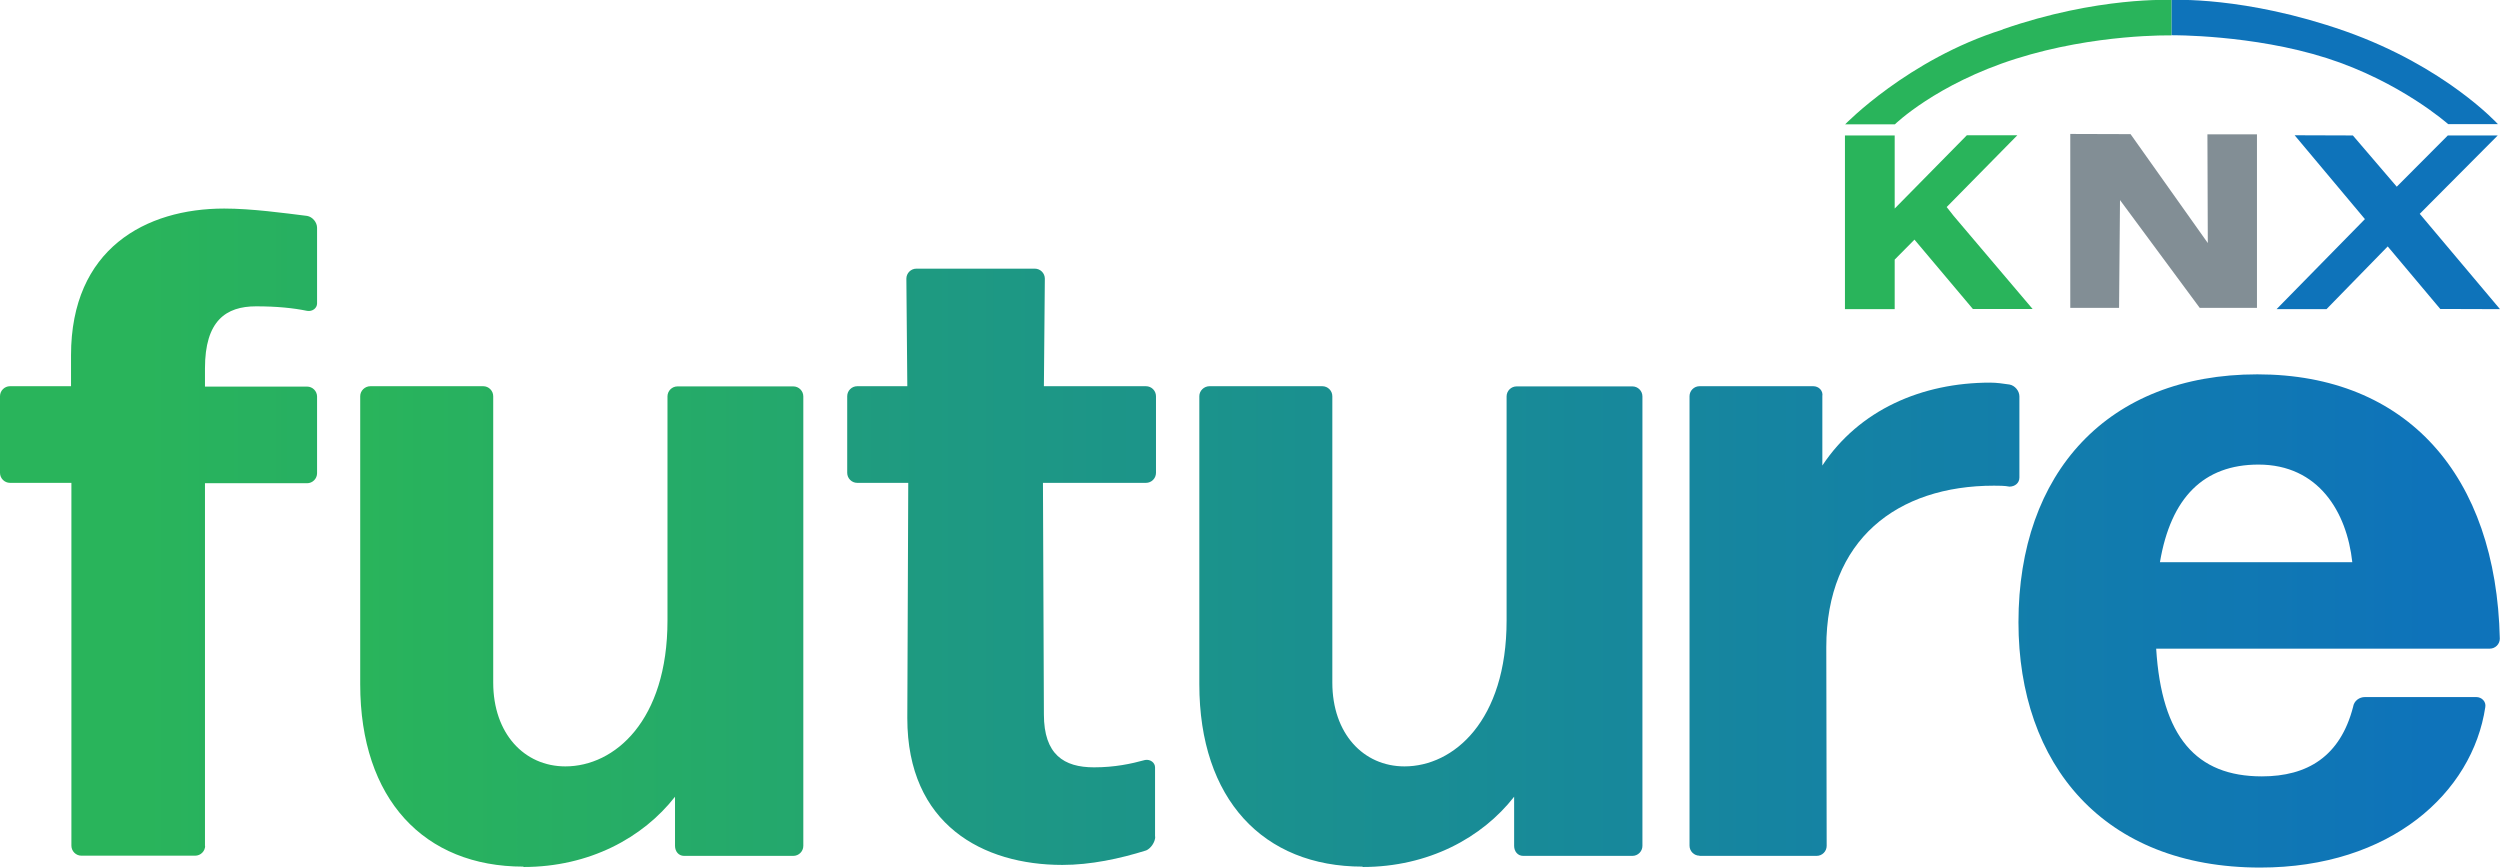<?xml version="1.0" encoding="UTF-8"?>
<svg id="Layer_1" data-name="Layer 1" xmlns="http://www.w3.org/2000/svg" xmlns:xlink="http://www.w3.org/1999/xlink" viewBox="0 0 132.7 46.05">
  <defs>
    <style>
      .cls-1 {
        fill: #29b45b;
      }

      .cls-2 {
        fill: #0e73ba;
      }

      .cls-3 {
        fill: #828e95;
      }

      .cls-4 {
        fill: url(#linear-gradient-5);
      }

      .cls-5 {
        fill: url(#linear-gradient-6);
      }

      .cls-6 {
        fill: url(#linear-gradient-4);
      }

      .cls-7 {
        fill: url(#linear-gradient-3);
      }

      .cls-8 {
        fill: url(#linear-gradient-2);
      }

      .cls-9 {
        fill: url(#linear-gradient);
      }
    </style>
    <linearGradient id="linear-gradient" x1="7.51" y1="-3300.56" x2="140.51" y2="-3300.56" gradientTransform="translate(0 -3272.32) scale(1 -1)" gradientUnits="userSpaceOnUse">
      <stop offset="0" stop-color="#29b45b"/>
      <stop offset="1" stop-color="#0e73ba"/>
    </linearGradient>
    <linearGradient id="linear-gradient-2" x1="5.88" y1="-3305.57" x2="138.87" y2="-3305.57" gradientTransform="translate(0 -3272.32) scale(1 -1)" gradientUnits="userSpaceOnUse">
      <stop offset=".1" stop-color="#29b45b"/>
      <stop offset="1" stop-color="#0e73ba"/>
    </linearGradient>
    <linearGradient id="linear-gradient-3" x1="-3.92" y1="-3305.57" x2="129.07" y2="-3305.57" xlink:href="#linear-gradient"/>
    <linearGradient id="linear-gradient-4" x1="-3.92" y1="-3302.4" x2="129.07" y2="-3302.4" xlink:href="#linear-gradient"/>
    <linearGradient id="linear-gradient-5" x1="-3.92" y1="-3305.19" x2="129.07" y2="-3305.19" xlink:href="#linear-gradient"/>
    <linearGradient id="linear-gradient-6" x1="-3.92" y1="-3305.28" x2="129.07" y2="-3305.28" xlink:href="#linear-gradient"/>
  </defs>
  <g id="g116">
    <g id="path118">
      <path class="cls-2" d="M115.26,1.87s4.31-.04,8.23,1.21c3.92,1.25,6.46,3.51,6.46,3.51h2.64s-2.78-3.06-8.12-4.94C119.13-.22,115.26,0,115.26,0v1.87"/>
    </g>
  </g>
  <g id="g120">
    <g id="path122">
      <path class="cls-1" d="M106.3,1.57c-5.02,1.58-8.36,5.03-8.36,5.03h2.64s2.19-2.14,6.42-3.48c4.23-1.34,8.26-1.24,8.26-1.24V0s-3.91-.2-8.96,1.56"/>
    </g>
  </g>
  <polygon class="cls-3" points="119.8 7.13 117.17 7.13 117.19 12.9 113.09 7.12 109.89 7.11 109.89 16.34 112.48 16.34 112.53 10.62 116.76 16.34 119.8 16.34 119.8 7.13"/>
  <polygon class="cls-2" points="128.44 11.35 132.58 7.19 129.93 7.19 127.22 9.91 124.89 7.19 121.8 7.18 125.53 11.63 120.84 16.41 123.49 16.41 126.74 13.08 129.53 16.4 132.7 16.41 128.44 11.35"/>
  <polygon class="cls-1" points="103.7 11.46 103.33 10.99 107.08 7.18 104.4 7.18 100.57 11.07 100.57 7.19 97.93 7.19 97.93 16.41 100.57 16.41 100.57 13.78 101.62 12.72 104.72 16.4 107.89 16.4 103.7 11.46"/>
  <path class="cls-9" d="M10.89,44.89c0,.29-.24.53-.53.53h-6.04c-.29,0-.53-.24-.53-.53v-19.26H.53c-.29,0-.53-.24-.53-.53v-4.07c0-.29.24-.53.53-.53h3.24v-1.64c0-5.66,3.97-7.79,8.13-7.79,1.45,0,3.19.24,4.4.39.29.05.53.34.53.63v4.02c0,.24-.24.44-.53.39-.73-.15-1.6-.24-2.71-.24-1.6,0-2.71.77-2.71,3.29v.97h5.42c.29,0,.53.24.53.53v4.07c0,.29-.24.53-.53.53h-5.42v19.26h0Z"/>
  <path class="cls-8" d="M27.78,46c-5.27,0-8.66-3.58-8.66-9.68v-15.29c0-.29.25-.53.54-.53h5.99c.29,0,.53.24.53.53v15.2c0,2.71,1.65,4.45,3.83,4.45,2.61,0,5.42-2.42,5.42-7.74v-11.9c0-.29.24-.53.53-.53h6.15c.29,0,.53.24.53.53v23.86c0,.29-.24.53-.53.53h-5.8c-.29,0-.48-.24-.48-.53v-2.61c-1.7,2.18-4.55,3.73-8.04,3.73h0Z"/>
  <path class="cls-7" d="M72.32,46c-5.27,0-8.66-3.58-8.66-9.68v-15.29c0-.29.25-.53.54-.53h5.99c.29,0,.53.24.53.53v15.2c0,2.71,1.65,4.45,3.83,4.45,2.61,0,5.42-2.42,5.42-7.74v-11.9c0-.29.24-.53.53-.53h6.15c.29,0,.53.24.53.53v23.86c0,.29-.24.53-.53.53h-5.8c-.29,0-.48-.24-.48-.53v-2.61c-1.7,2.18-4.55,3.73-8.04,3.73h0Z"/>
  <path class="cls-6" d="M61.32,44.41c0,.29-.24.63-.48.73-1.4.44-2.95.77-4.45.77-4.21,0-8.23-2.13-8.23-7.79l.05-12.49h-2.71c-.29,0-.53-.24-.53-.53v-4.07c0-.29.24-.53.53-.53h2.66l-.05-5.71c0-.29.24-.53.53-.53h6.29c.29,0,.53.24.53.53l-.05,5.71h5.42c.29,0,.53.24.53.53v4.07c0,.29-.24.53-.53.53h-5.47l.05,12.29c0,2.13,1.06,2.81,2.66,2.81,1.11,0,1.98-.19,2.71-.39.29-.05.53.15.53.39v3.68h0Z"/>
  <path class="cls-4" d="M90.21,45.42c-.29,0-.53-.24-.53-.53v-23.86c0-.29.24-.53.53-.53h6.04c.29,0,.53.24.48.53v3.68c1.95-2.95,5.28-4.4,8.91-4.4.34,0,.68.05,1.02.1.29.05.53.34.53.63v4.31c0,.29-.24.48-.53.48-.24-.05-.58-.05-.82-.05-5.13,0-8.9,2.86-8.9,8.57l.02,10.55c0,.29-.24.53-.53.53h-6.22Z"/>
  <path class="cls-5" d="M131.44,37c.29,0,.53.24.48.53-.68,4.55-5.03,8.52-11.95,8.52-8.32,0-12.83-5.47-12.83-13.02,0-7.94,4.74-13.16,12.68-13.16s12.68,5.37,12.87,14.03c0,.29-.24.53-.53.53h-17.71c.29,4.69,2.13,6.78,5.61,6.78,2.42,0,4.16-1.06,4.84-3.68.05-.34.34-.53.63-.53h5.91ZM119.88,24.66c-2.9,0-4.65,1.74-5.23,5.18h10.21c-.29-2.66-1.79-5.18-4.98-5.18h0Z"/>
</svg>